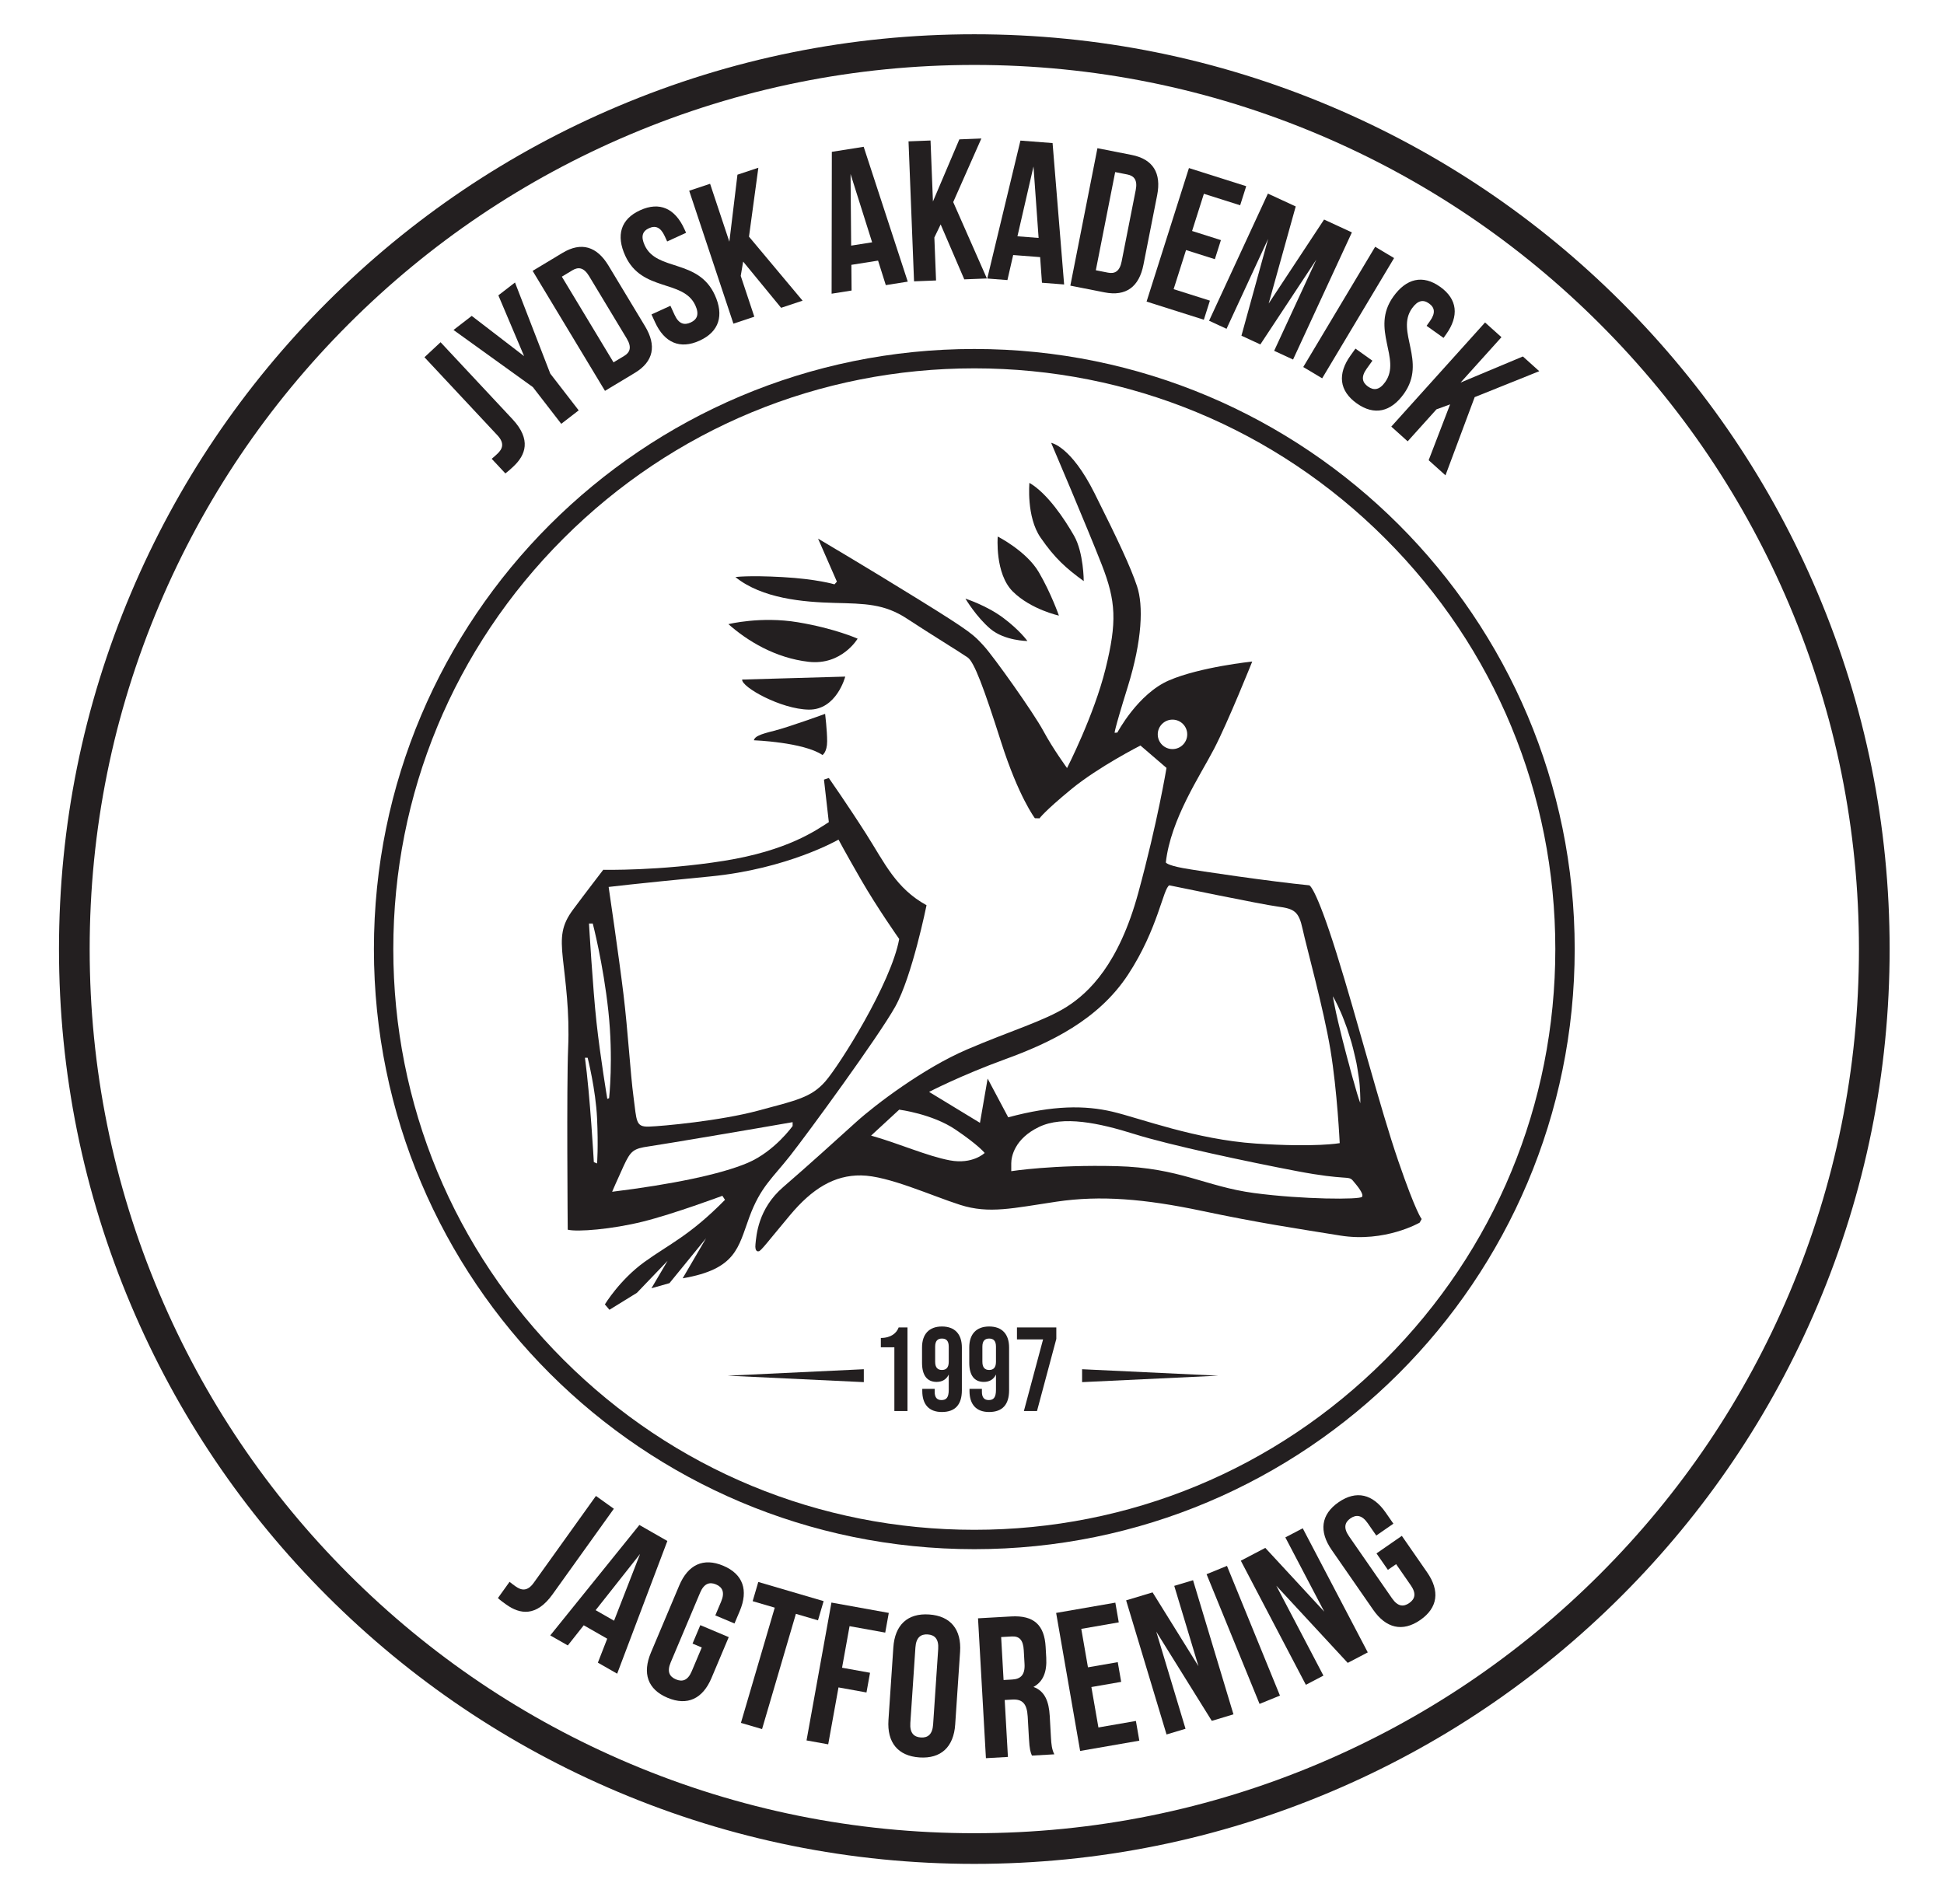 <svg width="940" height="921" viewBox="0 0 940 921" fill="none" xmlns="http://www.w3.org/2000/svg">
<g clip-path="url(#clip0_965_226)">
<mask id="mask0_965_226" style="mask-type:luminance" maskUnits="userSpaceOnUse" x="-108" y="-83" width="1237" height="1083">
<path d="M-108 -82.004H1129V1000H-108V-82.004Z" fill="white"/>
</mask>
<g mask="url(#mask0_965_226)">
<path d="M865.207 625.469C843.658 676.402 812.836 722.116 773.598 761.342C734.359 800.57 688.626 831.383 637.672 852.929C584.844 875.266 528.807 886.592 471.117 886.592C413.427 886.592 357.389 875.266 304.562 852.929C253.609 831.383 207.876 800.569 168.637 761.342C129.399 722.116 98.578 676.402 77.028 625.468C54.688 572.668 43.361 516.659 43.361 458.999C43.361 401.338 54.688 345.33 77.028 292.529C98.578 241.595 129.399 195.88 168.637 156.655C207.875 117.428 253.609 86.613 304.562 65.068C357.389 42.731 413.427 31.405 471.117 31.405C528.807 31.405 584.844 42.731 637.672 65.068C688.627 86.612 734.359 117.427 773.598 156.655C812.836 195.88 843.658 241.595 865.207 292.529C887.547 345.329 898.874 401.338 898.874 458.999C898.874 516.66 887.547 572.668 865.207 625.469ZM878.874 286.752C856.576 234.052 824.687 186.753 784.092 146.17C743.494 105.585 696.177 73.702 643.453 51.41C588.786 28.295 530.804 16.575 471.117 16.575C411.43 16.575 353.448 28.295 298.781 51.41C246.057 73.704 198.74 105.586 158.144 146.17C117.548 186.753 85.659 234.052 63.362 286.752C40.245 341.391 28.523 399.343 28.523 458.999C28.523 518.654 40.245 576.606 63.362 631.244C85.659 683.945 117.548 731.244 158.144 771.827C198.742 812.412 246.058 844.293 298.782 866.587C353.448 889.702 411.43 901.422 471.117 901.422C530.804 901.422 588.786 889.702 643.453 866.587C696.178 844.292 743.496 812.411 784.092 771.827C824.686 731.244 856.576 683.946 878.874 631.245C901.991 576.606 913.712 518.653 913.712 458.999C913.712 399.343 901.991 341.391 878.874 286.752Z" fill="#231F20"/>
<path d="M669.773 657.594C616.71 710.641 546.159 739.854 471.117 739.854C396.075 739.854 325.526 710.641 272.463 657.594C219.4 604.547 190.177 534.018 190.177 458.999C190.177 383.978 219.4 313.448 272.463 260.401C325.526 207.355 396.075 178.142 471.117 178.142C546.159 178.142 616.71 207.355 669.773 260.401C722.836 313.448 752.059 383.978 752.059 458.999C752.059 534.018 722.836 604.547 669.773 657.594ZM471.117 168.776C310.783 168.776 180.805 298.712 180.805 458.999C180.805 619.283 310.783 749.221 471.117 749.221C631.454 749.221 761.43 619.283 761.43 458.999C761.43 298.712 631.454 168.776 471.117 168.776Z" fill="#231F20"/>
<path d="M240.512 219.448C239.662 220.241 238.672 221.166 237.757 221.888L244.367 228.961C245.772 227.914 246.834 226.922 248.249 225.601C254.124 220.117 257.051 212.617 247.797 202.715L213.03 165.509L205.245 172.776L240.542 210.547C244.11 214.367 242.989 217.136 240.512 219.448Z" fill="#231F20"/>
<path d="M271.388 204.972L279.818 198.463L266.08 180.693L249.021 136.623L240.976 142.837L253.426 172.24L228.1 152.778L219.288 159.584L257.651 187.203L271.388 204.972Z" fill="#231F20"/>
<path d="M276.812 130.702C279.716 128.954 282.357 129.397 284.855 133.541L303.047 163.714C305.545 167.858 304.703 170.4 301.801 172.148L296.658 175.244L271.671 133.799L276.812 130.702ZM306.964 180.337C316.087 174.843 317.517 167.089 311.92 157.805L294.229 128.462C288.631 119.177 281.104 116.819 271.981 122.313L257.55 131.004L292.533 189.028L306.964 180.337Z" fill="#231F20"/>
<path d="M336.228 147.691C338.244 152.092 337.032 154.562 333.95 155.972C330.869 157.382 328.206 156.684 326.19 152.284L324.174 147.884L315.018 152.074L316.752 155.858C321.266 165.715 328.777 169.09 338.287 164.739C347.796 160.388 350.146 152.499 345.631 142.643C337.569 125.043 317.55 131.329 311.744 118.657C309.729 114.257 310.724 111.779 313.806 110.37C316.888 108.959 319.415 109.825 321.43 114.226L322.599 116.778L331.756 112.586L330.869 110.651C326.354 100.795 318.932 97.379 309.511 101.69C300.09 106.001 297.827 113.849 302.342 123.706C310.404 141.305 330.423 135.019 336.228 147.691Z" fill="#231F20"/>
<path d="M364.743 153.171L358.174 133.426L359.343 126.511L377.699 148.865L388.082 145.414L362.168 114.454L366.694 81.129L356.588 84.488L352.674 116.895L343.355 88.886L333.249 92.244L354.635 156.53L364.743 153.171Z" fill="#231F20"/>
<path d="M411.276 84.149L421.706 117.184L411.568 118.789L411.276 84.149ZM411.668 128.082L424.58 126.039L428.32 137.891L438.936 136.21L417.623 70.994L402.225 73.432L402.115 142.038L411.775 140.509L411.668 128.082Z" fill="#231F20"/>
<path d="M452.619 135.643L451.799 114.85L454.846 108.532L466.263 135.106L477.196 134.675L460.913 97.736L474.527 66.98L463.884 67.399L451.113 97.444L449.95 67.948L439.307 68.368L441.976 136.062L452.619 135.643Z" fill="#231F20"/>
<path d="M499.733 80.516L502.205 115.071L491.972 114.279L499.733 80.516ZM489.91 123.341L502.943 124.349L503.828 136.746L514.545 137.575L508.962 69.193L493.419 67.991L477.376 134.7L487.127 135.454L489.91 123.341Z" fill="#231F20"/>
<path d="M539.233 83.227L545.124 84.387C548.449 85.042 550.107 87.145 549.171 91.893L542.357 126.457C541.42 131.205 539.088 132.521 535.763 131.865L529.873 130.705L539.233 83.227ZM552.901 128.04L559.528 94.425C561.625 83.791 557.636 76.988 547.186 74.93L530.654 71.673L517.55 138.143L534.081 141.399C544.532 143.457 550.804 138.675 552.901 128.04Z" fill="#231F20"/>
<path d="M582.106 154.629L585.032 145.404L567.494 139.846L573.494 120.934L587.432 125.351L590.358 116.126L576.421 111.709L582.128 93.719L599.665 99.277L602.591 90.052L574.901 81.276L554.415 145.854L582.106 154.629Z" fill="#231F20"/>
<path d="M593.078 159.019L613.192 115.535L600.285 162.35L609.426 166.574L636.503 125.561L616.105 169.66L625.246 173.883L653.69 112.391L640.243 106.177L613.455 146.791L626.531 99.842L613.084 93.628L584.64 155.12L593.078 159.019Z" fill="#231F20"/>
<path d="M639.319 182.963L674.093 124.805L664.949 119.343L630.175 177.501L639.319 182.963Z" fill="#231F20"/>
<path d="M669.787 184.788C666.975 188.727 664.228 188.908 661.47 186.94C658.71 184.973 657.989 182.318 660.801 178.379L663.614 174.44L655.416 168.594L652.997 171.982C646.698 180.805 647.512 188.995 656.025 195.066C664.538 201.137 672.552 199.244 678.851 190.42C690.101 174.663 674.672 160.45 682.771 149.105C685.584 145.165 688.228 144.793 690.987 146.76C693.746 148.729 694.254 151.35 691.442 155.289L689.811 157.573L698.008 163.419L699.246 161.686C705.545 152.863 704.81 144.729 696.375 138.714C687.941 132.699 680.006 134.65 673.707 143.473C662.457 159.23 677.886 173.443 669.787 184.788Z" fill="#231F20"/>
<path d="M680.664 213.437L694.59 197.968L701.183 195.565L690.813 222.566L698.948 229.881L713.067 192.06L744.291 179.519L736.372 172.397L706.25 185.018L726.007 163.075L718.088 155.953L672.745 206.315L680.664 213.437Z" fill="#231F20"/>
<path d="M296.819 729.673L288.157 723.479L258.066 765.503C255.023 769.754 252.086 769.2 249.329 767.228C248.385 766.552 247.282 765.764 246.394 765.009L240.759 772.879C242.063 774.05 243.244 774.895 244.819 776.022C251.355 780.697 259.289 782.087 267.178 771.069L296.819 729.673Z" fill="#231F20"/>
<path d="M296.921 783.819L288.013 778.721L309.5 751.539L296.921 783.819ZM309.165 737.517L266.071 790.922L274.558 795.779L282.265 786.026L293.61 792.519L289.095 804.099L298.423 809.437L322.694 745.26L309.165 737.517Z" fill="#231F20"/>
<path d="M349.708 757.23C340.071 753.168 332.666 756.77 328.451 766.758L314.754 799.22C310.539 809.208 313.127 817.021 322.764 821.083C332.4 825.145 339.805 821.543 344.021 811.556L352.374 791.757L338.633 785.965L334.871 794.883L339.332 796.764L334.477 808.269C332.596 812.728 329.955 813.505 326.832 812.189C323.709 810.873 322.423 808.439 324.305 803.98L338.53 770.27C340.411 765.811 343.089 764.945 346.212 766.261C349.335 767.577 350.583 770.099 348.702 774.558L345.88 781.247L355.159 785.158L357.718 779.094C361.932 769.106 359.344 761.292 349.708 757.23Z" fill="#231F20"/>
<path d="M398.258 774.349L366.665 765.084L363.939 774.372L374.624 777.505L358.266 833.229L368.488 836.226L384.846 780.503L395.532 783.636L398.258 774.349Z" fill="#231F20"/>
<path d="M428.044 789.571L429.764 780.047L402.034 775.042L389.99 841.712L400.471 843.604L405.445 816.079L418.976 818.521L420.697 808.996L407.165 806.555L410.795 786.459L428.044 789.571Z" fill="#231F20"/>
<path d="M453.656 797.491L451.201 833.993C450.876 838.82 448.628 840.513 445.246 840.286C441.864 840.058 439.862 838.081 440.187 833.252L442.642 796.751C442.966 791.923 445.215 790.231 448.597 790.458C451.979 790.685 453.981 792.663 453.656 797.491ZM449.247 780.802C438.812 780.101 432.696 785.898 431.968 796.713L429.605 831.862C428.878 842.678 434.162 849.241 444.596 849.942C455.031 850.643 461.147 844.846 461.874 834.03L464.238 798.881C464.965 788.066 459.681 781.503 449.247 780.802Z" fill="#231F20"/>
<path d="M489.425 812.263L485.268 812.498L484.094 791.722L489.219 791.433C492.989 791.219 494.753 793.253 495.026 798.085L495.403 804.753C495.708 810.165 493.389 812.04 489.425 812.263ZM507.587 829.852C507.189 822.797 505.158 817.775 499.716 815.851C504.327 813.362 506.295 808.694 505.902 801.737L505.602 796.421C505.012 785.985 499.985 781.13 488.963 781.752L472.913 782.658L476.733 850.303L487.368 849.703L485.814 822.162L489.487 821.954C494.322 821.681 496.58 823.881 496.934 830.162L497.535 840.792C497.846 846.3 498.292 847.341 498.972 849.048L509.8 848.437C508.595 845.985 508.362 843.574 508.176 840.289L507.587 829.852Z" fill="#231F20"/>
<path d="M531.125 835.445L527.727 815.895L542.135 813.394L540.478 803.858L526.07 806.36L522.838 787.764L540.967 784.617L539.309 775.08L510.684 780.05L522.288 846.804L550.911 841.833L549.254 832.297L531.125 835.445Z" fill="#231F20"/>
<path d="M567.796 766.965L579.493 805.793L557.319 770.117L544.523 773.969L564.068 838.837L573.246 836.075L559.092 789.091L585.949 832.252L596.426 829.098L576.883 764.23L567.796 766.965Z" fill="#231F20"/>
<path d="M583.426 761.327L609.043 824.053L618.905 820.03L593.288 757.304L583.426 761.327Z" fill="#231F20"/>
<path d="M621.512 743.523L640.34 779.447L611.819 748.598L599.981 754.795L631.436 814.812L639.928 810.367L617.145 766.897L651.681 804.213L661.374 799.138L629.92 739.121L621.512 743.523Z" fill="#231F20"/>
<path d="M677.843 742.781L665.584 751.27L671.099 759.225L675.079 756.469L682.192 766.732C684.951 770.71 684.192 773.354 681.405 775.284C678.62 777.212 675.876 776.993 673.119 773.016L652.273 742.943C649.516 738.965 650.219 736.241 653.004 734.311C655.791 732.383 658.59 732.681 661.347 736.659L665.484 742.626L673.762 736.894L670.011 731.483C663.835 722.573 655.848 720.569 647.251 726.522C638.654 732.474 637.726 740.652 643.902 749.563L663.976 778.521C670.153 787.432 678.14 789.437 686.738 783.484C695.333 777.531 696.262 769.353 690.085 760.443L677.843 742.781Z" fill="#231F20"/>
<path d="M425.921 647.07V651.576H432.462V682.421H438.805V641.987H434.538C433.557 644.702 430.822 647.07 425.921 647.07Z" fill="#231F20"/>
<path d="M458.757 658.565C458.757 661.453 457.489 662.55 455.47 662.55C453.452 662.55 452.184 661.453 452.184 658.565V651.287C452.184 648.4 453.452 647.36 455.47 647.36C457.489 647.36 458.757 648.4 458.757 651.287V658.565ZM455.47 641.526C449.243 641.526 445.841 645.222 445.841 651.691V659.085C445.841 665.035 448.205 668.327 452.876 668.327C455.701 668.327 457.662 667.056 458.757 664.746V672.14C458.757 676.01 457.489 677.107 455.24 677.107C453.222 677.107 451.953 676.01 451.953 673.121V671.678H445.956V672.717C445.956 679.186 449.185 682.883 455.413 682.883C461.986 682.883 465.1 679.186 465.1 672.37V651.691C465.1 645.222 461.698 641.526 455.47 641.526Z" fill="#231F20"/>
<path d="M481.593 658.565C481.593 661.453 480.324 662.55 478.306 662.55C476.288 662.55 475.019 661.453 475.019 658.565V651.287C475.019 648.4 476.288 647.36 478.306 647.36C480.324 647.36 481.593 648.4 481.593 651.287V658.565ZM478.306 641.526C472.078 641.526 468.677 645.222 468.677 651.691V659.085C468.677 665.035 471.041 668.327 475.711 668.327C478.537 668.327 480.498 667.056 481.593 664.746V672.14C481.593 676.01 480.324 677.107 478.075 677.107C476.057 677.107 474.788 676.01 474.788 673.121V671.678H468.791V672.717C468.791 679.186 472.021 682.883 478.249 682.883C484.822 682.883 487.935 679.186 487.935 672.37V651.691C487.935 645.222 484.534 641.526 478.306 641.526Z" fill="#231F20"/>
<path d="M491.742 647.763H504.371L495.086 682.42H501.429L510.771 647.532V641.987H491.742V647.763Z" fill="#231F20"/>
<path d="M417.689 668.437V662.193L351.83 665.315L417.689 668.437Z" fill="#231F20"/>
<path d="M523.236 668.437L589.094 665.315L523.236 662.193V668.437Z" fill="#231F20"/>
<path d="M295.993 576.368C295.993 576.368 298.141 571.295 301.557 563.88C304.974 556.465 306.341 555.489 313.76 554.416C321.178 553.343 365.496 545.83 383.263 542.708V544.562C383.263 544.562 374.575 556.855 361.494 562.416C348.414 567.978 324.497 572.856 295.993 576.368ZM294.529 531.098L293.651 531.456C293.651 531.456 290.266 511.162 288.444 494.511C286.622 477.861 284.8 446.64 284.8 446.64H286.622C286.622 446.64 291.697 466.023 294.171 489.049C296.644 512.073 294.529 531.098 294.529 531.098ZM288.705 562.677L287.143 562.026C287.143 562.026 285.32 529.635 282.847 511.553H284.149C284.149 511.553 288.054 526.904 288.705 540.823C289.355 554.742 288.705 562.677 288.705 562.677ZM343.369 423.875C380.984 420.232 405.454 406.053 405.454 406.053C405.454 406.053 408.317 411.517 416.257 425.306C424.197 439.096 434.804 454.12 434.804 454.12C430.9 475.584 405.91 515.195 399.077 523C392.243 530.806 385.02 532.171 366.668 537.115C348.316 542.059 320.202 544.66 313.76 544.855C307.317 545.05 307.903 542.318 306.341 530.61C304.779 518.903 303.672 498.935 301.46 480.723C299.247 462.511 294.301 428.948 294.301 428.948C294.301 428.948 305.755 427.517 343.369 423.875ZM362.313 588.694C367.719 573.994 373.501 569.831 382.091 558.904C390.682 547.977 424.652 501.536 432.852 486.901C441.052 472.267 448.015 437.794 448.015 437.794C433.178 429.599 427.841 417.501 418.99 403.581C410.14 389.662 400.769 376.263 400.769 376.263L398.425 377.044L400.769 397.598C394.652 401.5 380.985 411.386 350.007 416.33C319.03 421.273 291.698 420.655 291.698 420.655C291.698 420.655 282.718 432.331 277.122 439.876C271.526 447.421 271.004 452.754 272.176 463.681C273.347 474.608 275.494 489.048 274.713 507C273.932 524.952 274.518 594.71 274.518 594.71C279.203 595.881 295.896 594.515 310.831 590.808C325.766 587.1 349.292 578.32 349.292 578.32L350.561 580.271C333.478 597.637 323.619 601.637 311.612 610.321C299.605 619.004 292.479 630.842 292.479 630.842L294.692 633.444L307.967 625.249L322.805 609.768L314.996 623.037L323.716 620.566L341.417 598.841L330.094 618.224C355.994 613.802 356.906 603.394 362.313 588.694Z" fill="#231F20"/>
<path d="M648.25 489.388C649.283 491.699 650.302 494.458 651.376 497.424C651.875 498.92 652.37 500.471 652.85 502.055C653.335 503.638 653.821 505.248 654.221 506.882C654.62 508.516 655.026 510.149 655.386 511.765C655.573 512.571 655.753 513.373 655.915 514.167C656.054 514.968 656.192 515.76 656.327 516.538C656.59 518.095 656.819 519.605 657.023 521.037C657.226 522.47 657.412 523.823 657.481 525.093C657.655 527.624 657.738 529.734 657.762 531.212C657.791 532.691 657.761 533.537 657.761 533.537C657.761 533.537 657.453 532.737 656.994 531.331C656.531 529.927 655.917 527.918 655.256 525.506C654.954 524.296 654.544 523 654.143 521.625C653.746 520.249 653.341 518.798 652.948 517.292C652.755 516.539 652.559 515.773 652.36 514.998C652.139 514.227 651.915 513.446 651.705 512.657C651.265 511.083 650.858 509.473 650.444 507.867C650.071 506.25 649.601 504.656 649.207 503.068C648.795 501.486 648.417 499.921 648.065 498.401C647.274 495.386 646.671 492.525 646.108 490.084C645.831 488.861 645.608 487.728 645.408 486.724C645.191 485.727 645.027 484.848 644.889 484.123C644.745 483.4 644.662 482.819 644.585 482.431C644.52 482.037 644.485 481.827 644.485 481.827C644.485 481.827 644.938 482.549 645.617 483.864C645.954 484.522 646.383 485.315 646.817 486.249C647.253 487.179 647.746 488.229 648.25 489.388ZM658.608 578.807C657.697 580.238 629.844 580.109 606.416 576.986C582.988 573.864 570.493 564.758 539.906 563.978C509.319 563.197 488.982 566.416 488.982 566.416V562.611C488.982 559.294 490.641 550.708 502.355 545.049C514.069 539.39 531.445 543.098 548.528 548.464C565.611 553.83 603.162 561.83 627.241 566.416C651.319 571.002 651.971 568.401 654.183 571.002C656.395 573.604 659.518 577.377 658.608 578.807ZM477.561 521.634L473.851 543.032L449.252 528.073C449.252 528.073 464.382 520.17 486.053 512.268C507.724 504.365 531.055 493.34 545.502 471.29C559.949 449.241 562.423 429.598 565.417 428.168C565.417 428.168 609.929 437.403 617.869 438.444C625.809 439.484 628.022 440.785 629.844 449.241C631.666 457.697 639.995 487.681 643.314 507.682C646.633 527.683 647.804 552.854 647.804 552.854C647.804 552.854 636.286 555.001 607.196 553.05C578.106 551.098 551.164 540.756 537.888 537.634C524.612 534.512 509.189 534.512 487.518 540.366L477.561 521.634ZM459.274 561.179C448.21 559.099 434.284 552.854 421.203 549.212L434.805 536.659C434.805 536.659 450.748 538.676 462.007 546.286C473.266 553.895 476.128 557.602 476.128 557.602C476.128 557.602 470.337 563.261 459.274 561.179ZM559.819 355.156C559.819 351.223 563.009 348.034 566.945 348.034C570.881 348.034 574.071 351.223 574.071 355.156C574.071 359.09 570.881 362.279 566.945 362.279C563.009 362.279 559.819 359.09 559.819 355.156ZM633.097 428.167C614.615 426.346 579.864 421.272 572.054 419.842C564.245 418.411 563.724 417.11 563.724 417.11C566.067 396.166 580.254 375.222 587.022 362.213C593.789 349.205 605.503 319.936 605.503 319.936C605.503 319.936 580.383 322.537 565.285 329.041C550.188 335.545 540.295 354.278 540.295 354.278L538.994 354.408C538.994 354.408 538.278 354.798 545.307 332.163C552.335 309.528 552.921 292.877 549.797 283.511C546.673 274.145 540.686 261.397 529.232 238.501C517.778 215.606 508.277 214.175 508.277 214.175C508.277 214.175 525.848 255.413 532.747 273.104C539.646 290.796 540.166 300.813 534.57 323.448C528.973 346.083 515.957 371.45 515.957 371.45C515.957 371.45 509.189 362.213 504.503 353.498C499.817 344.782 480.424 317.464 475.608 312.26C470.792 307.057 470.011 305.886 444.371 290.016C418.731 274.146 395.563 260.486 395.563 260.486L404.674 281.3L403.502 282.6C403.502 282.6 394.912 279.999 378.252 279.088C361.591 278.178 355.604 279.088 355.604 279.088C368.49 289.495 388.404 291.186 403.372 291.576C418.34 291.966 427.581 291.966 438.644 299.252C449.708 306.536 464.806 315.772 467.929 317.984C471.053 320.195 475.608 332.293 484.068 358.832C492.528 385.369 500.403 395.71 500.403 395.71L502.648 395.775C502.648 395.775 504.893 392.458 518.072 381.628C531.25 370.799 551.457 360.554 551.457 360.554L564.049 371.384C564.049 371.384 559.754 397.531 550.383 431.874C541.012 466.217 526.564 480.071 515.826 486.901C505.089 493.73 488.396 498.608 467.506 507.585C446.616 516.561 423.286 534.22 413.915 542.708C404.543 551.196 390.877 563.587 378.675 574.124C366.473 584.661 365.74 597.588 365.301 601.686C364.862 605.784 366.814 605.149 366.814 605.149C367.739 605.348 371.354 600.401 382.026 587.652C392.698 574.904 403.372 568.27 416.453 568.465C429.533 568.66 450.228 578.221 464.285 582.709C478.342 587.197 489.86 584.27 510.946 581.148C532.031 578.026 553.507 579.782 581.23 585.636C608.953 591.49 626.329 594.027 648 597.539C669.671 601.051 686.461 591.295 686.461 591.295L687.437 589.539C687.437 589.539 684.899 587.002 676.113 561.44C667.328 535.878 656.395 493.34 646.242 460.948C636.09 428.557 633.097 428.167 633.097 428.167Z" fill="#231F20"/>
<path d="M478.927 304.163C485.76 309.919 496.791 310.017 496.791 310.017C496.791 310.017 493.179 304.846 485.077 298.797C476.975 292.748 466.823 289.528 466.823 289.528C466.823 289.528 472.094 298.406 478.927 304.163Z" fill="#231F20"/>
<path d="M512.019 297.723C512.019 297.723 508.212 286.796 502.258 276.649C496.303 266.503 482.441 259.478 482.441 259.478C482.441 259.478 480.977 277.43 489.763 286.113C498.548 294.796 512.019 297.723 512.019 297.723Z" fill="#231F20"/>
<path d="M524.026 281.04C524.026 281.04 524.026 267.283 519.341 259.088C514.655 250.892 506.455 238.599 497.767 233.526C497.767 233.526 496.205 249.917 503.136 259.966C510.067 270.015 515.436 274.796 524.026 281.04Z" fill="#231F20"/>
<path d="M414.695 308.879C414.695 308.879 403.762 303.936 385.801 300.943C367.839 297.951 352.22 301.854 352.22 301.854C361.462 310.049 374.997 318.245 391.006 320.066C407.015 321.888 414.695 308.879 414.695 308.879Z" fill="#231F20"/>
<path d="M408.708 327.221L358.858 328.651C358.468 332.261 377.601 342.993 391.072 343.188C404.543 343.384 408.708 327.221 408.708 327.221Z" fill="#231F20"/>
<path d="M364.52 358.018C364.52 358.018 388.436 358.896 397.71 365.141C397.71 365.141 399.955 363.775 399.955 358.506C399.955 353.238 398.979 345.237 398.979 345.237C398.979 345.237 381.31 351.677 374.282 353.433C367.254 355.189 365.008 356.165 364.52 358.018Z" fill="#231F20"/>
</g>
</g>
<defs>
<clipPath id="clip0_965_226">
<rect width="940" height="921" fill="white"/>
</clipPath>
</defs>
</svg>
